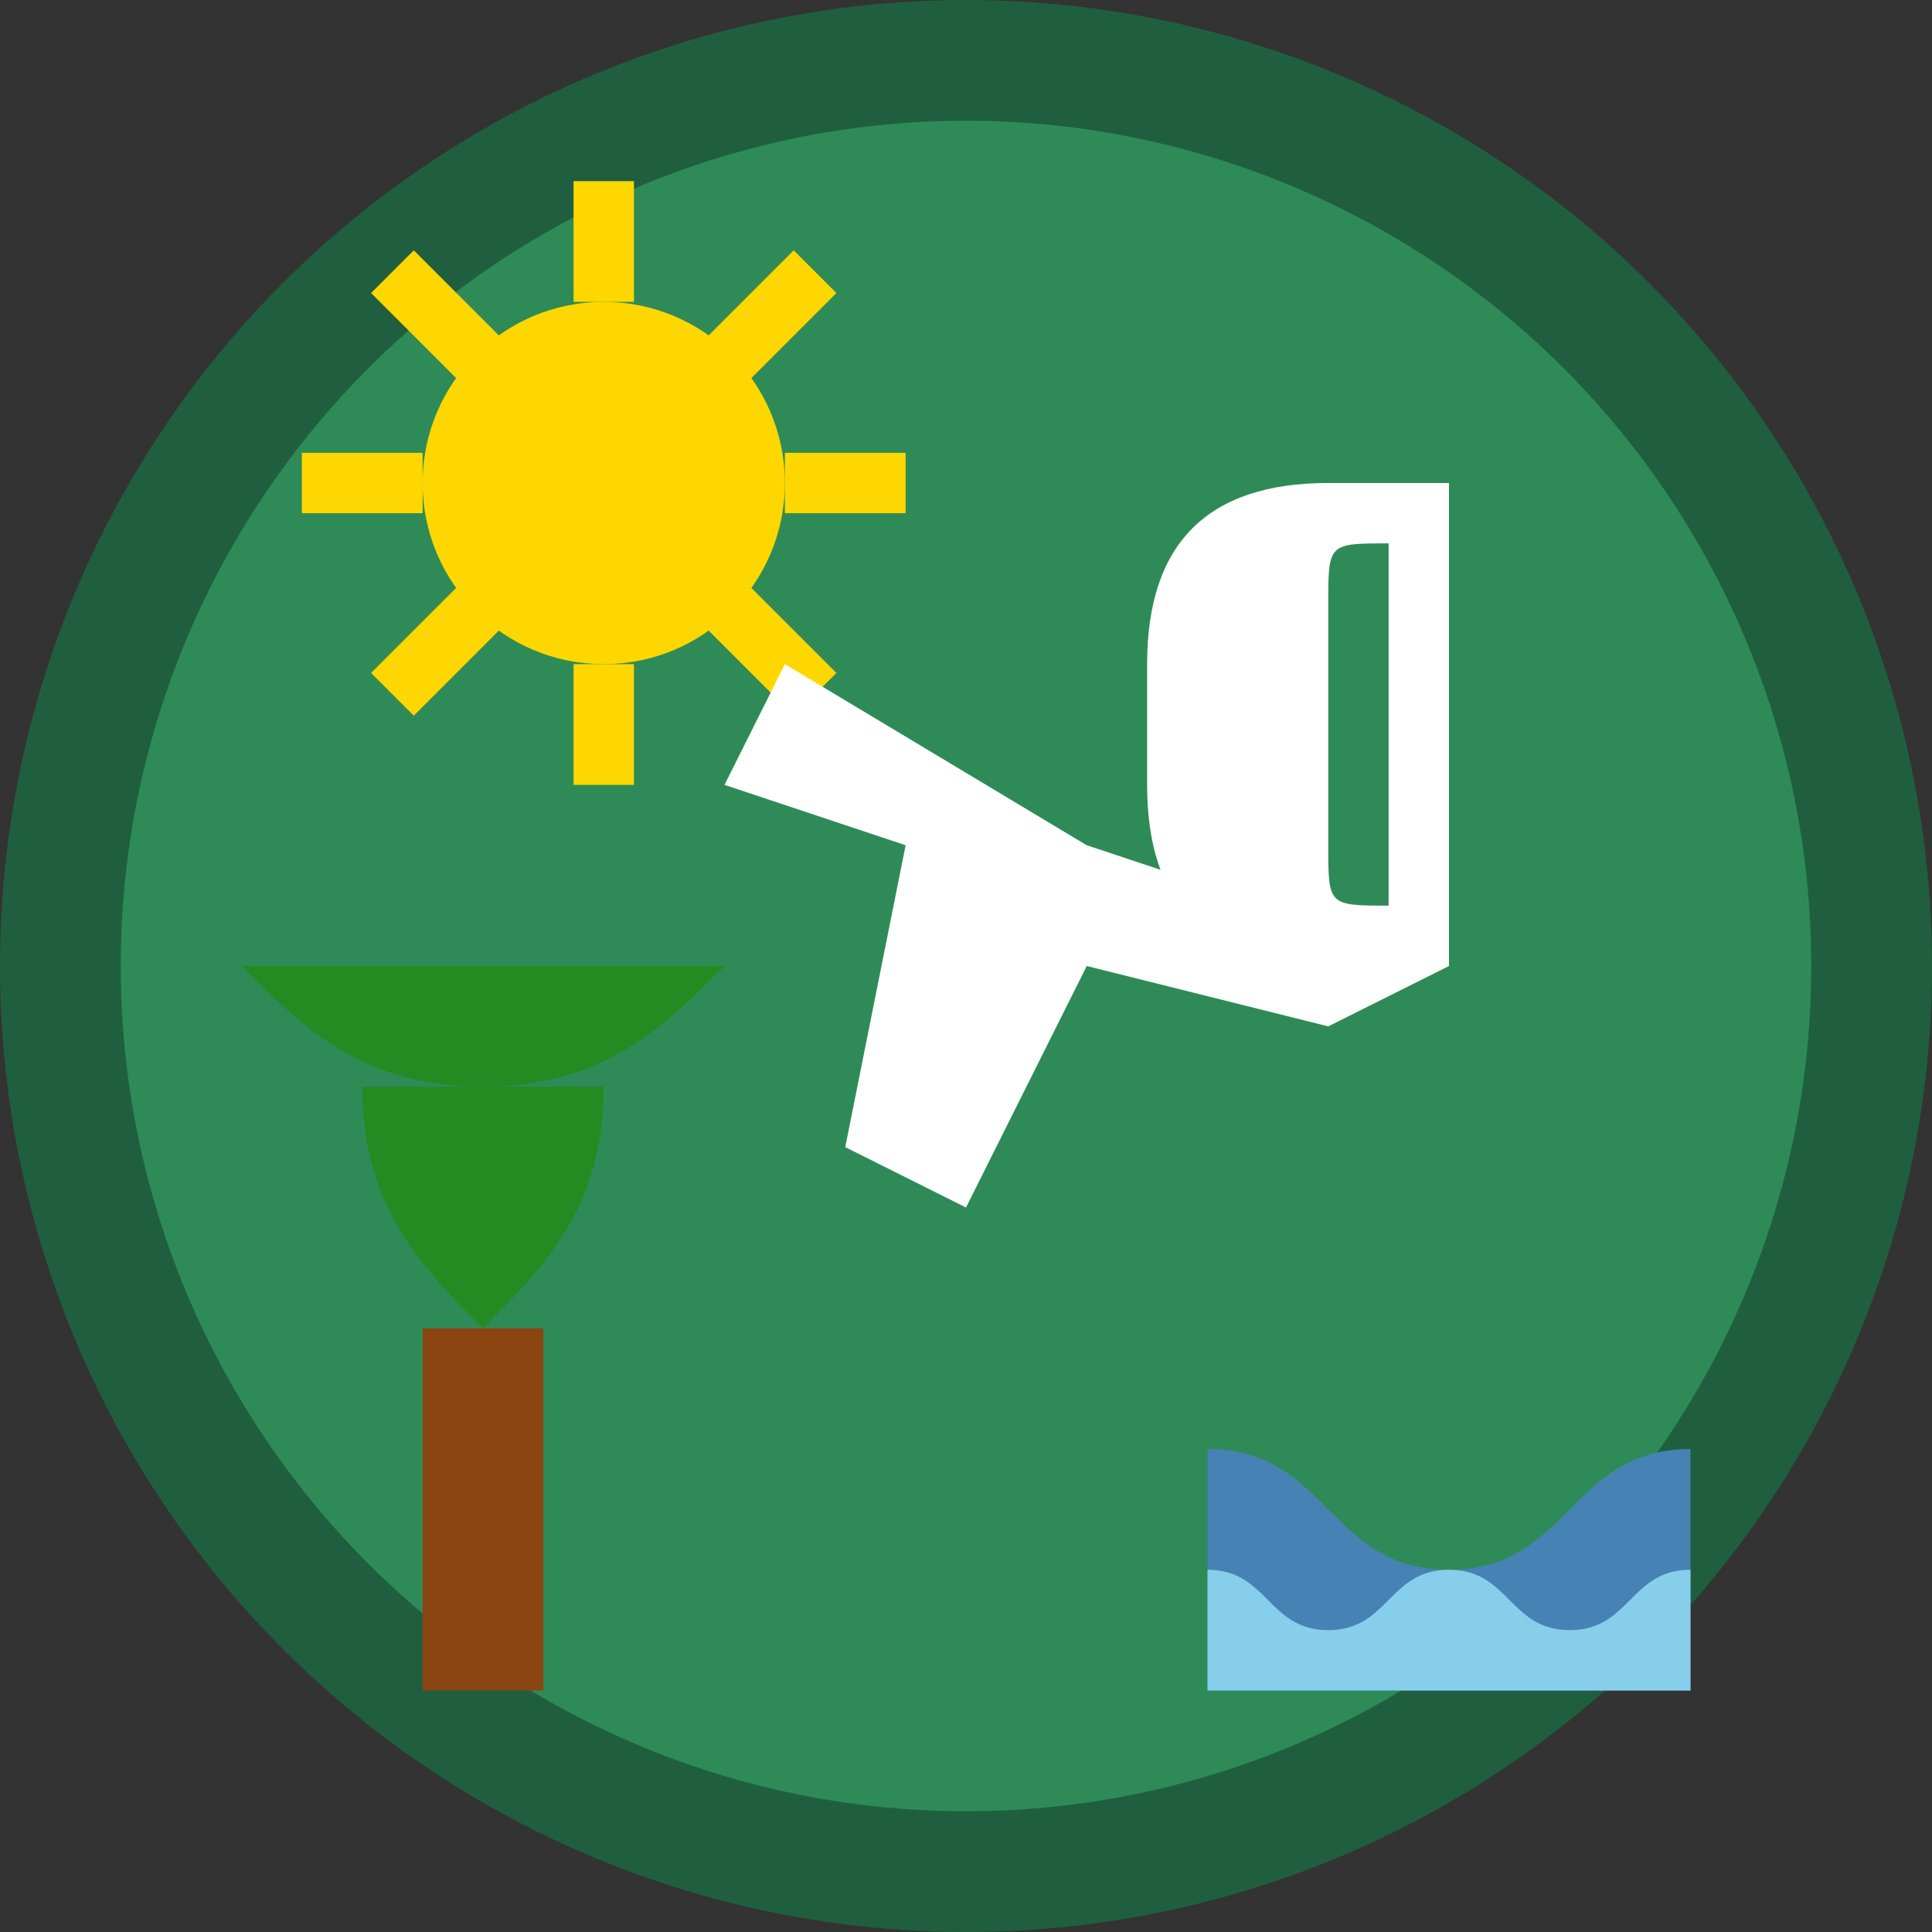 <svg width="32" height="32" viewBox="0 0 32 32" fill="none" xmlns="http://www.w3.org/2000/svg">
  <rect x="0" y="0" width="32" height="32" fill="#333333" stroke="none"/>
  <!-- Background circle -->
  <circle cx="16" cy="16" r="15" fill="#2E8B57" stroke="#1F5F3F" stroke-width="2"/>
  
  <!-- Travel/Holiday icon elements -->
  <!-- Sun -->
  <circle cx="10" cy="8" r="3" fill="#FFD700"/>
  <path d="M10 3v2M10 11v2M15 8h-2M7 8H5M13.5 4.5l-1.5 1.5M6.5 11.5l1.5-1.5M13.5 11.5l-1.5-1.5M6.5 4.5l1.5 1.5" stroke="#FFD700" stroke-width="1"/>
  
  <!-- Airplane -->
  <path d="M18 14l6 2-2 1-4-1-2 4-2-1 1-5-3-1 1-2 5 3z" fill="#FFFFFF"/>
  
  <!-- Palm tree -->
  <path d="M8 28v-6" stroke="#8B4513" stroke-width="2"/>
  <path d="M6 18c0 2 1 3 2 4 1-1 2-2 2-4" fill="#228B22"/>
  <path d="M4 16c1 1 2 2 4 2 2 0 3-1 4-2" fill="#228B22"/>
  
  <!-- Waves -->
  <path d="M20 24c2 0 2 2 4 2s2-2 4-2v4H20v-4z" fill="#4682B4"/>
  <path d="M20 26c1 0 1 1 2 1s1-1 2-1 1 1 2 1s1-1 2-1v2H20v-2z" fill="#87CEEB"/>
  
  <!-- Letter 'D' for dipinadmon -->
  <path d="M24 8v8h-2c-2 0-3-1-3-3v-2c0-2 1-3 3-3h2zM22 10v4c0 1 0 1 1 1V9c-1 0-1 0-1 1z" fill="#FFFFFF"/>
</svg>
